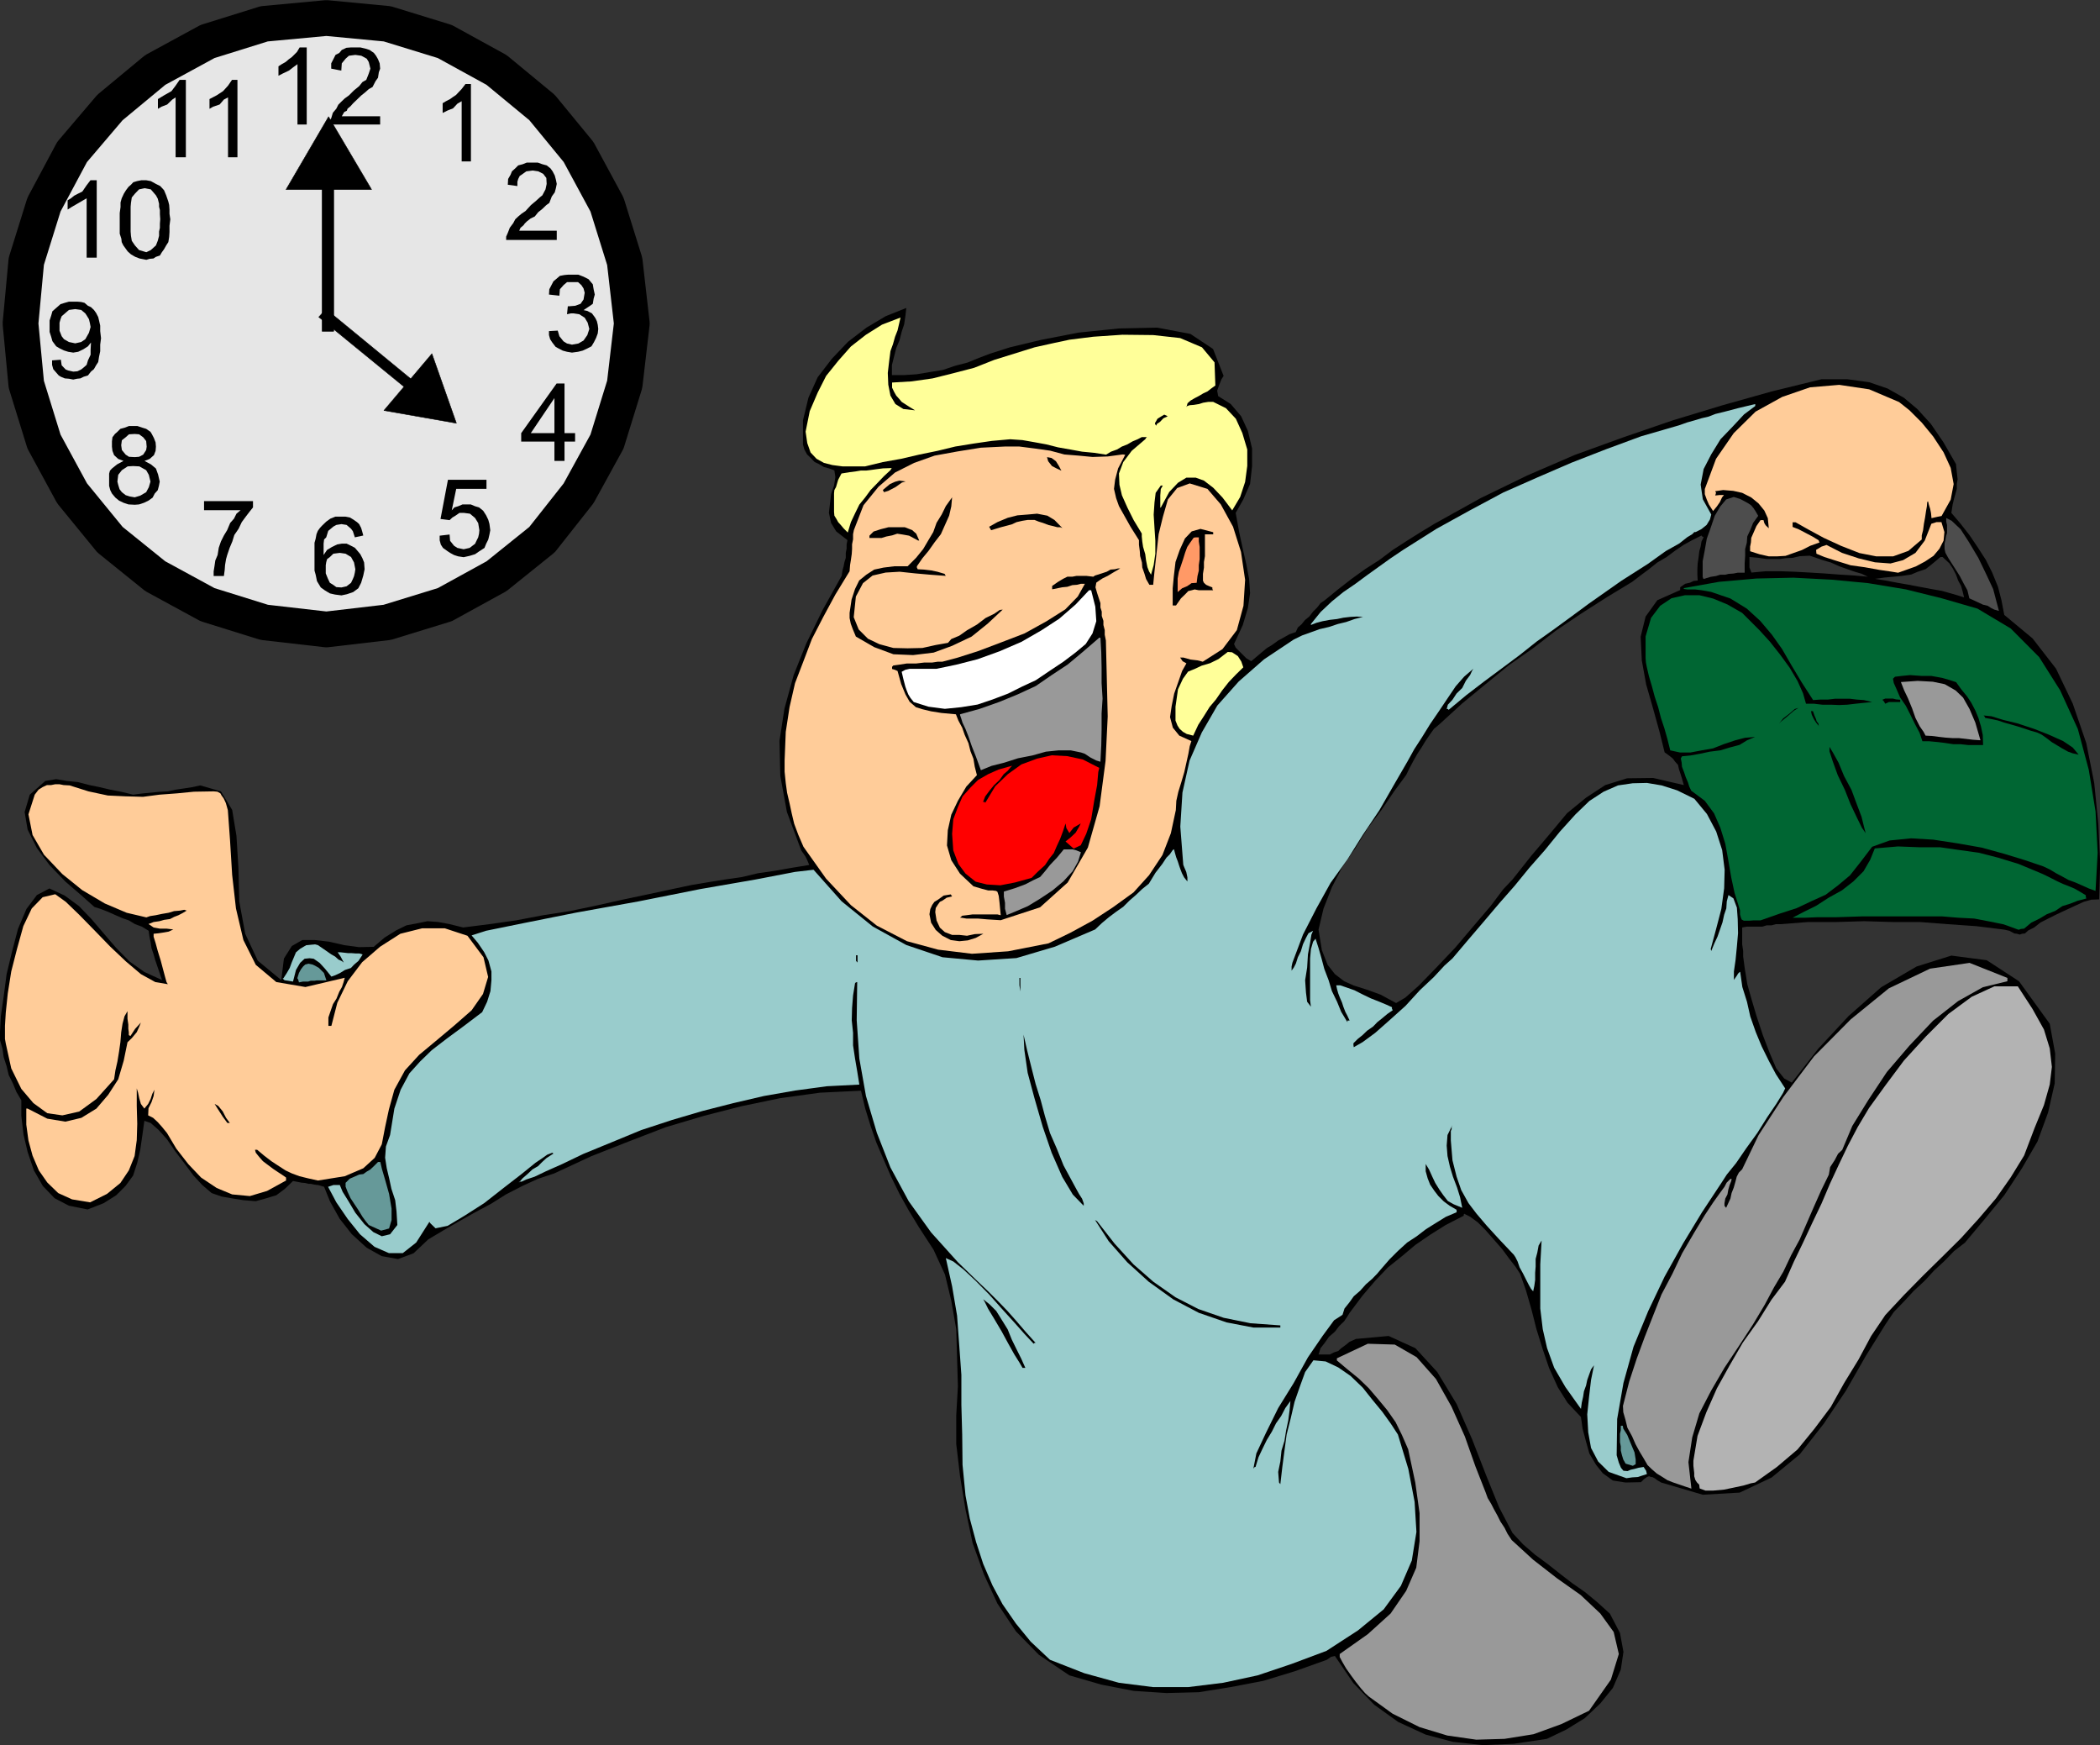 <svg xmlns="http://www.w3.org/2000/svg" version="1.2" width="480" height="398.778" viewBox="0 0 12700 10551" preserveAspectRatio="xMidYMid" fill-rule="evenodd" stroke-width="28.222" stroke-linejoin="round" xml:space="preserve"><rect x="0" y="0" width="12700" height="10551" fill="#333333" stroke="none"/><defs class="ClipPathGroup"><clipPath id="a" clipPathUnits="userSpaceOnUse"><path d="M0 0h12700v10551H0z"/></clipPath></defs><g class="SlideGroup"><g class="Slide" clip-path="url(#a)"><g class="Page"><g class="com.sun.star.drawing.PolyPolygonShape"><path class="BoundingBox" fill="none" d="M0 1862h12702v8691H0z"/><path d="m0 6239 5-95 17-117 18-137 33-137 36-137 51-120 63-84 76-40 92 43 86 63 76 79 76 89 74 86 81 82 89 63 107 49-15-44-13-38-13-38-10-35-13-39-5-35-7-33-5-36-41-25-41-15-38-23-38-13-46-20-40-18-46-18-38-12-81-72-94-81-97-101-76-102-56-112-18-106 31-105 94-83 66-11 63 11 69 7 69 18 63 13 64 15 68 13 69 17 53-7 51-5 51-5 55-3 46-10 54-8 45-7 51-11 125 36 68 112 26 157 12 196 5 201 36 195 76 163 142 117 16-130 48-76 63-36h77l86 10 91 21 89 12 89-2 66-56 69-43 63-31 64-12 63-13 66 5 69 13 81 20 158-20 162-23 163-31 162-25 158-33 160-36 157-33 163-35 99-21 101-17 100-16 104-15 96-23 104-15 102-18 104-17-13-31-10-20-12-18-13-18-87-233-40-219-5-211 30-195 56-204 76-190 99-203 115-206 5-33 7-25 5-26 8-25v-31l5-25v-25l5-26-68-53-31-51-13-61 6-53 7-61 18-51 8-51-6-41-33-12-30-8-30-18-26-12-25-26-21-20-17-31-8-30v-145l33-137 56-124 86-112 97-102 112-86 116-69 125-50-5 45-8 54-15 45-13 51-20 48-13 51-13 51v61h74l76-5 77-13 81-13 73-25 77-20 68-28 69-26 119-38 188-45 227-44 244-25 231-5 201 38 137 91 64 163-13 20-13 33-13 36 6 33 76 48 63 74 41 89 25 106v107l-12 107-41 94-46 81 21 117 22 101 21 92 17 89 6 86-13 89-31 104-53 115 10 22 33 33 31 31 30 18 31-26 33-28 30-25 33-20 36-26 33-18 35-20 38-13 13-28 23-20 20-25 26-21 23-30 25-25 20-26 26-18 81-66 81-63 82-59 86-55 81-61 87-56 81-51 84-51 279-155 282-137 287-124 295-107 297-102 300-91 299-84 302-74h155l133 18 111 38 99 56 82 69 81 89 76 111 76 132 5 49 5 43-5 28v30l-7 26-10 35-8 33-8 51 56 66 54 69 48 71 51 79 38 76 35 86 21 81 17 89 171 142 142 183 101 211 82 239 48 241 25 247 11 236-6 221-48 2-46 13-50 23-54 25-56 26-50 25-51 26-38 30-36 18-20 18-18 2-13 5-17-5-16-2-30-16-31-7-170-21-173-12-167-13h-165l-173-5-165 5h-173l-167 13h-28l-26 7h-30l-26 8h-94l-28 5v102l6 40v33l5 38 5 38 7 41 8 51 25 89 31 104 38 115 41 107 40 94 48 61 46 25 160-205 183-197 198-175 214-125 210-66 214 28 195 127 186 257 33 181-3 180-40 176-64 175-94 162-107 163-119 145-119 142-66 51-59 61-61 56-58 63-66 61-59 64-61 63-50 74-120 193-119 208-135 201-145 185-170 140-193 91-223 13-252-74-25-15-13-10-15-8h-8l-12-5-13 5-18 13-18 18-94 2-76-12-61-44-40-50-41-69-20-71-21-79-10-71-81-86-59-94-53-117-38-112-38-122-31-122-33-114-35-99-28-43-36-46-45-61-49-56-51-58-48-48-45-33-36-18-3 5v7l-109 56-94 59-89 61-81 68-86 69-77 81-76 89-78 104-13 21-20 30-31 30-25 33-36 31-25 36-26 33-12 38h68l26-13 25-8 18-17 25-18 26-21 38-17 198-18 162 74 132 144 117 193 94 214 84 216 79 195 81 155 64 69 73 63 76 56 77 61 73 56 76 53 74 61 76 69 61 117 21 114-16 107-48 111-76 94-94 89-112 69-117 56-200 30-188 8-181-20-165-44-165-76-145-104-127-132-111-163-23 5-26 18-193 69-190 58-198 38-193 31-196 5-198-13-196-38-193-56-184-124-139-142-112-168-81-175-69-191-43-203-33-201-23-195v-173l10-175-5-176-5-170-30-172-38-158-69-150-89-137-63-104-54-97-51-104-43-99-46-107-35-101-33-107-25-106-249 12-239 33-236 49-226 58-232 69-223 86-226 89-224 104-99 33-94 43-99 51-89 56-99 53-94 53-94 54-94 56-89 84-94 35-99-18-91-51-89-81-74-94-58-104-36-89-33-10-25-3-23-5h-13l-20-5-23-2-25-5-26-5-50 48-51 38-66 20-59 16-73-6-64-10-68-12-61-21-56-48-54-58-55-74-54-71-51-74-50-56-49-43-38-13-12 87-13 89-18 78-25 77-46 63-56 56-76 48-97 38-114-23-86-45-71-74-54-94-38-112-25-106-13-112v-94l-30-51-21-51-25-50-13-54-18-56-7-50-15-51v-51Zm0 0Zm11339-2739 64 10 68 13 69 12 68 13 69 13 68 12 64 18 69 21-8-33-10-36-18-33-13-36-20-38-20-30-28-26-13-12h-13l-45 38-44 35-48 16-40 17-54 8-51 5-56 5-58 8Zm0 0Zm-759-120v51l12 31 87-8h89l86 3 91 5 84 5 92 7 83 5 92 8-38-18-41-12-46-16-48-17-51-23-45-13-44-15-38-13-61 3-43 10-43 2-33 5h-81l-49-7-55-5v12Zm0 0ZM7974 5621l20 124 35 89 44 56 56 43 58 26 79 25 83 30 94 51 56-33 82-73 104-107 114-120 112-132 104-122 76-101 56-59 114-144 112-132 104-125 115-94 116-76 132-41 158-2 185 43-12-43-10-31-8-25-5-23-18-20-13-18-25-20-25-18-31-125-38-137-43-150-26-144-7-143 30-122 71-99 138-61v-17l30-21 30-7 21-10 25-3-2-36v-33l2-35 5-33 5-41 8-28 5-30 13-26-10-5-3-5-56 28-51 28-53 36-51 38-56 33-50 40-51 38-51 39-155 94-155 99-150 101-139 107-148 104-140 114-142 117-139 127-31 26-25 35-26 38-23 38-25 38-25 44-23 43-21 43-73 99-76 112-82 109-76 122-79 114-63 122-51 130-30 127Z"/></g><g class="com.sun.star.drawing.PolyPolygonShape"><path class="BoundingBox" fill="none" d="M30 4742h2923v2529H30z"/><path fill="#FC9" d="m30 6203 5-81 12-115 21-133 35-137 38-137 51-107 66-68 76-18 64 46 81 78 92 94 96 99 94 89 91 77 87 48 76 13-8-13-10-36-12-45-13-49-18-58-13-48-12-38v-18l30-3 33-5 28-5 28-13-41-5h-40l-38-7-31-21 31-12 35-5 28-8 36-5 25-13 26-10 25-13 25-15-15-5-25 5-36 3-33 10-41 7-38 8-33 5-23 8-119-28-132-56-137-81-120-97-111-117-69-119-25-125 38-119 23-30 25-16 26-12h25l25-5h26l25 5 36 2 114 36 117 25 106 5 107 3 99-13 107-8 102-10 119-2 23 2 18 10 7 13 13 18 13 28 12 43 13 180 13 211 23 203 45 191 75 150 124 104 176 30 238-56-7 26-10 30-16 28-17 42-21 33-15 43-13 38v51h18l36-140 63-130 87-115 109-94 122-78 132-33h137l137 45 97 130 28 119-31 103-69 99-104 91-106 89-107 89-86 94-64 117-33 119-23 107-20 104-43 82-69 63-112 48-162 26-59-13-53-13-46-17-38-18-48-31-38-25-43-33-43-36h-13l5 18 20 25 23 26 33 25 31 23 30 20 20 13 26 18v18l-115 63-104 31-107-10-94-39-94-63-77-81-73-94-56-94-31-38-25-28-28-26-30-15 2-43 18-36 13-38 5-38-13 25-10 31-15 30-23 28-21-28-10-35-7-33-8-26v107l3 107-3 99-13 96-35 87-51 76-81 66-102 51-109-18-84-38-66-64-51-73-38-89-25-92-13-96v-97h8l10 5 109 56 109 18 97-23 91-56 71-83 61-94 33-112 23-112 26-25 30-36 15-33 10-25-35 38-28 43-10-5v-18l-3-20v-26l-5-35v-46l-18 31-12 45-8 51-5 61-8 56-10 61-12 53-8 54-107 119-104 76-102 23-91-13-84-61-73-86-61-124-33-150-5-28v-79Z"/></g><g class="com.sun.star.drawing.PolyPolygonShape"><path class="BoundingBox" fill="none" d="M1298 6675h93v116h-93z"/><path d="m1298 6675 22 12 27 33 20 39 23 31h-15l-28-38-14-22-18-28-17-27Z"/></g><g class="com.sun.star.drawing.PolyPolygonShape"><path class="BoundingBox" fill="none" d="M1709 5710h485v226h-485z"/><path fill="#9CC" d="m1714 5915 20-31 18-31 12-33 13-31 13-31 25-21 37-22 53-5 18 5 25 17 26 18 30 21 23 13 20 18 18 8 14 10-19-36-18-26h18l44 5h21l25 2h23l20 6-8 13-17 26-26 22-20 21-36 12-31 19-28 13-23 8-38-47-33-36-36-25-25-3-30 3-27 25-25 43-18 70-30-5-21-3-12-10 5-2Z"/></g><g class="com.sun.star.drawing.PolyPolygonShape"><path class="BoundingBox" fill="none" d="M1798 5827h177v114h-177z"/><path fill="#699" d="m1798 5915 10-32 12-22 13-17 13-12 20-5 24 5 15 7 23 13 31 31 15 45h-59l-12 2h-24l-15 5h-31l-25 5-5-18-5-7Z"/></g><g class="com.sun.star.drawing.PolyPolygonShape"><path class="BoundingBox" fill="none" d="M1984 2443h8813v7759H1984z"/><path fill="#9CC" d="m1984 7176 33-11h38l17 41 36 58 41 69 55 69 54 48 51 25 50-12 44-56-5-82-8-68-23-69-13-61-15-63-10-64 5-68 25-69 26-160 38-114 53-99 64-71 71-69 91-70 99-73 115-87 30-63 20-64 6-66v-53l-18-66-26-51-38-56-38-45 87-28 226-46 320-64 378-68 371-74 335-58 239-46 112-13 170 191 188 152 203 112 219 74 215 20 232-15 233-69 243-104 40-38 43-36 44-33 43-30 38-38 38-33 38-36 41-33 40-66 41-53 25-38 21-21 17-25 8-5 5 20 8 28 10 26 8 25 7 20 10 26 13 25 20 25v-25l-7-33-13-30-5-13-18-231 13-206 43-193 74-170 94-163 129-145 153-134 180-120 51-25 56-20 50-18 56-13 54-18 50-12 51-18 51-13-38-2-38 2-43 5-38 8-44 5-43 8-38 10-33 13v-6l59-73 68-64 69-56 73-50 69-51 71-51 74-53 76-51 201-127 203-112 200-107 206-91 206-89 208-81 214-79 228-66 51-18 43-12 43-13 43-10 41-16 61-15 76-20 104-25v12l-68 51-69 74-73 76-56 91-46 89-18 94 13 89 51 92-8 30-20 33-31 25-35 18h-8l-13 13-30 18-48 38-82 46-109 78-160 102-195 137-107 79-104 76-107 76-102 81-106 79-109 81-107 82-107 89-5-5h-7l7-26 28-30 25-38 34-33 22-44 26-35 12-26 8-12-56 48-51 58-50 74-51 76-54 79-50 81-46 71-41 74-84 145-86 150-99 147-94 150-102 142-86 155-81 158-64 170-5 23v25l13-18 13-25 12-38 18-36 13-43 18-38 15-28 28-15-10 23-8 50-13 69-5 81-12 76 5 74 7 56 23 30-5-38v-254l5-56 13-45 15-18 18 56 18 63 17 64 26 68 20 66 31 64 25 61 38 63v-10h13l-13-28-13-25-12-31-8-25-13-30-10-26-7-25-5-23h25l38 13 48 17 51 26 48 23 51 20 43 18 33 15v10l5 8-33 23-30 25-31 25-25 26-36 25-27 26-31 25-25 25v11l2 13 54-31 76-56 86-76 97-87 86-94 86-81 64-69 48-43 94-111 94-110 94-111 94-107 89-109 94-107 91-112 94-104 84-81 86-56 87-38 89-13 86-2 89 15 94 30 104 51 76 92 56 106 36 112 15 119-3 112-17 125-31 119-33 122v2l3 11 18-44 20-43 15-43 15-43 10-46 13-38 3-43 10-38 30 20 21 56 5 69 2 86-7 81-8 81-10 69v51l18-26 7-12 10-10h3l13 91 28 89 20 89 33 94 36 87 43 87 43 81 56 86-13 28-41 66-55 81-59 94-68 94-61 89-56 69-33 51-117 177-114 188-112 201-99 208-89 216-61 219-38 218-3 219 13 45 13 31 15 18 25 2 18-8 23-5 25-7 31-5 15 23 5 20-25 8-31 10-33 2-35 5-107-38-64-63-43-82-17-94-6-109 11-106 12-102 18-89-18 25-12 33-11 31-7 33-13 36-5 33-8 35-5 38-94-132-68-117-43-119-26-114-15-125v-267l8-144-18 30-8 43-10 38v46l-3 38v43l-5 36-7 33-13-15-13-23-17-33-18-36-21-38-12-35-13-26-10-15-89-94-74-81-63-74-48-63-44-79-28-81-25-99-10-120v-58l5-10v-13l5-13-30 61-5 64 5 63 15 66 18 59 25 66 18 58 13 64-51-21-36-20-28-36-23-33-25-40-18-38-20-44-20-33v44l12 43 15 38 26 38 23 30 33 33 35 26 43 25v15l-66 28-58 36-61 38-56 43-58 38-56 51-51 51-53 61-21 25-30 31-38 33-36 40-38 33-28 39-28 35-12 38-51 33-69 94-89 130-86 155-94 152-74 150-58 124-18 92 8-10h5l18-59 25-53 25-51 31-51 25-50 31-44 25-48 31-43-5 56-8 61-13 61-10 63-18 59-7 66-13 63 5 64 8 10 12-104 13-99 13-97 25-99 23-99 31-89 33-91 50-71 74 7 76 36 74 51 74 71 58 73 61 74 51 71 43 66 63 208 38 199 11 182-28 173-66 153-104 142-155 127-191 124-211 79-205 69-209 45-211 26h-213l-206-26-210-58-207-81-117-110-89-109-81-117-61-114-56-130-43-132-38-142-26-140-18-185-2-183-5-180v-181l-13-180-13-178-30-177-38-171 46 21 61 48 73 68 81 82 72 81 78 86 64 72 56 60 5-5h7l-61-68-55-64-54-61-56-58-61-61-61-58-63-61-58-56-163-181-135-188-111-205-82-209-66-223-40-226-16-232 3-231-8 2-5 5-12 74-6 76-2 74 8 76v76l12 80 13 76 13 81-196 10-193 26-188 33-185 43-188 48-183 54-186 61-177 73-173 71-127 61-99 44-69 33-51 17-28 13h-15v5l21-25 30-26 30-28 34-20 25-25 25-23 23-15 20-13-7-5-13 5-18 7-25 18-46 31-84 68-106 82-120 94-119 76-102 61-73 15-31-30-5-8h-2l-79 124-81 64h-84l-87-38-88-76-74-92-69-101-50-94Z"/></g><g class="com.sun.star.drawing.PolyPolygonShape"><path class="BoundingBox" fill="none" d="M2090 7026h279v416h-279z"/><path fill="#699" d="m2090 7152 25-25 30-13 27-12 25-3 21-15 22-13 21-20 25-25h14l10 43 20 68 23 82 15 89v69l-15 51-48 13-75-34-20-25-18-25-25-41-22-33-25-38-18-39-12-31v-23Z"/></g><g class="com.sun.star.drawing.PolyPolygonShape"><path class="BoundingBox" fill="none" d="M4745 2700h2786v3068H4745z"/><path fill="#FC9" d="m4745 4598 7-173 23-150 33-144 51-133 51-134 68-132 74-137 86-141 3-38 5-31 5-35 2-31v-28l6-30v-31l5-25 58-150 91-112 100-86 115-58 124-44 137-25 143-23 144-7h89l94 12 92 13 86 23 87 7 83 8 92-3 89-12h5l12 2-43 82-18 68-7 56 13 56 17 48 33 59 37 66 51 81v28l5 38 2 30 11 39 2 30 13 37 10 33 20 35h23l8-82 12-107 13-117 26-106 30-104 56-69 76-28 107 33 81 94 74 135 48 152 25 169-10 157-40 147-87 115-119 76-31-8-43-5-43-12h-20l15 22 23 13-26 46-23 66-25 71-15 74-10 68 17 64 39 48 73 33-10 31-8 45-12 54-13 58-18 61-18 58-12 54-3 56-30 140-51 132-81 122-94 104-123 89-125 82-134 73-132 64-244 48-219 15-205-25-188-51-182-94-157-124-150-160-137-193-31-72-25-67-15-63-13-61-15-64-8-58-7-69v-68Z"/></g><g class="com.sun.star.drawing.PolyPolygonShape"><path class="BoundingBox" fill="none" d="M4872 1920h2672v1556H4872z"/><path fill="#FF9" d="m4872 2610 25-124 48-112 51-101 74-92 76-86 91-71 97-61 112-43-8 35-10 43-15 38-13 46-15 41-8 63-8 69 3 71 13 66 30 51 48 30 71 8-33-20-20-13-28-18-15-18-18-20-13-23-12-25v-31l119-7 126-18 124-31 127-33 122-48 122-38 122-38 117-26 94-20 144-18 176-12 186 2 163 18 132 56 76 91 5 140-25 18-23 18-26 12-25 15-25 13-26 15-18 16-7 23 5-6 15-5 25-2 31-5 25-8 31-5h30l77 38 60 64 39 86 30 100v99l-13 97-30 91-48 81-59-78-56-59-56-43-50-18h-56l-51 31-53 56-51 94h-3v7-81l3-38 12-21h-12l-31 44-7 58-5 74 5 81 5 76v79l-10 69-16 58-12-20-10-26-8-40-5-38-13-44-5-33-3-30v-18l-49-81-38-76-33-74-15-64-3-68 26-69 51-68 82-70 5-8 5-5h-31l-25 13-31 13-31 18-33 13-30 18-36 13-30 18-72-11-73-7-71-13-74-13-71-18-71-13-74-13-74-5-111 10-110 16-111 18-107 26-112 23-107 25-112 20-107 26h-137l-61-8-51-13-45-25-36-38-20-57-10-69Z"/></g><g class="com.sun.star.drawing.PolyPolygonShape"><path class="BoundingBox" fill="none" d="M5044 2830h353v392h-353z"/><path fill="#FF9" d="M5044 3039v-56l2-20 10-18 13-44 20-38 49-8 39-5 30-5h33l25-3 36-5 39-5 56-2-5 2-5 10-41 38-41 43-39 40-33 45-35 43-25 51-26 55-19 63-25-25-15-18-18-20-10-18-13-21-2-23v-56Z"/></g><g class="com.sun.star.drawing.PolyPolygonShape"><path class="BoundingBox" fill="none" d="M5177 5776h10v45h-10z"/><path d="M5177 5776h9v44l-9-10v-34Z"/></g><g class="com.sun.star.drawing.PolyPolygonShape"><path class="BoundingBox" fill="none" d="M5138 3007h927v955h-927z"/><path d="m5138 3706 12-81 21-64 25-51 43-35 48-31 56-12 65-8h81l51-51 43-53 30-51 31-52 20-56 31-50 25-51 38-53-5 55-13 56-25 56-25 56-38 49-36 51-38 46-33 48v8l5 10 38 2 43 5 38 8 44 13 2 5 5 7-94-7-91-8-94-10-85 5-79 18-58 46-43 81-13 125 30 74 56 56 69 33 85 23 86 2 89-2 81-18 74-13 20-23 48-20 47-33 61-35 51-39 53-26 33-23 18-2-91 85-97 78-118 56-112 41-124 15-119-5-116-43-111-64-18-43-13-35-7-34v-31Z"/></g><g class="com.sun.star.drawing.PolyPolygonShape"><path class="BoundingBox" fill="none" d="M5258 3188h302v81h-302z"/><path d="m5258 3239 25-25 43-14 47-12h99l44 17 25 22 18 41h-7l-54-29-39-7-33-5-30 10-36 7-29 9h-73v-14Z"/></g><g class="com.sun.star.drawing.PolyPolygonShape"><path class="BoundingBox" fill="none" d="M5339 2906h139v71h-139z"/><path d="m5346 2957 36-30 31-14 26-7 38 5-23 7-38 27-44 23-26 8-7-13 7-6Z"/></g><g class="com.sun.star.drawing.PolyPolygonShape"><path class="BoundingBox" fill="none" d="M5395 3437h1381v2128H5395z"/><path d="m5395 4032 7-8 36-5 45-7h56l51-6h48l33-5h28l94-25 122-39 135-51 146-56 132-73 114-72 76-78 43-77h-25l-23 6-28 2-30 10-31 3-25 5-23 5-13 2v-20l36-25 30-18 26-13h30l26-5h58l43 5 10-7 16-5 25-8 30-10 23-13 26-2 20-5h13l-43 25-33 20-31 15-20 13-18 13-5 28 10 35 20 61v26l8 25v26l10 30v25l8 31v28l7 35 5 207 6 252-13 269-36 274-71 250-122 211-167 150-238 78-81-5-58-5h-69l-30-5h-8l13-12 25-3 38-5h150l20 5-7-74-5-43-8-25-8-5-22-3h-26l-38-10-51-15-81-76-53-82-26-89 5-92 21-94 40-84 51-86 64-69-13-51-8-48-18-46-12-48-23-51-15-43-23-43-15-38-87-8-63-10-54-13-38-12-38-33-25-44-26-63-22-79-16-7-17-5v-13Z"/></g><g class="com.sun.star.drawing.PolyPolygonShape"><path class="BoundingBox" fill="none" d="M5453 3569h1178v718H5453z"/><path fill="#FFF" d="m5453 4062 22-12 26-6h162l120-25 129-33 133-48 132-57 120-69 109-71 99-86 81-86h13l25 99 6 88-23 74-41 64-61 51-74 56-81 54-86 58-82 38-86 43-95 36-89 30-99 16-99 10-99-13-89-28-20-25-13-21-10-25-8-23-12-46-10-43Z"/></g><g class="com.sun.star.drawing.PolyPolygonShape"><path class="BoundingBox" fill="none" d="M5621 5408h327v284h-327z"/><path d="m5621 5528 5-31 12-26 13-18 20-12 36-26 43-7 3 5 5 7-33 8-26 18-15 7-13 18-12 19-3 25 8 51 20 43 30 27 44 17h44l46 5 48-10 51-2-46 25-48 15-51 5-52-7-51-26-40-35-28-44-10-51Z"/></g><g class="com.sun.star.drawing.PolyPolygonShape"><path class="BoundingBox" fill="none" d="M5758 4567h892v787h-892z"/><path fill="red" d="m5758 5042 7-88 28-74 28-64 48-54 46-46 61-35 63-28 82-23-8 8-18 22-25 21-25 35-33 31-28 34-26 35-13 33h11l2 6 61-101 76-73 82-59 95-35 88-20 94 5 94 20 100 51-6 25-7 79-18 97-18 110-30 88-33 69-43 20-49-43 31-25 30-28 21-36 10-20-43 25-26 33-18-30-5-28-15 46-18 48-20 43-18 42-28 35-25 38-43 39-38 38-101 28-88 17-82-5-68-17-61-49-43-58-31-82-7-100Z"/></g><g class="com.sun.star.drawing.PolyPolygonShape"><path class="BoundingBox" fill="none" d="M5946 7856h256v416h-256z"/><path d="m5946 7856 38 30 41 41 33 53 36 58 25 62 29 59 28 56 25 56h-17l-18-31-32-51-38-68-38-70-45-76-37-61-20-41-10-17Z"/></g><g class="com.sun.star.drawing.PolyPolygonShape"><path class="BoundingBox" fill="none" d="M5806 3856h863v802h-863z"/><path fill="#999" d="m5806 4319 119-33 119-42 112-46 108-50 96-66 97-64 91-76 94-81 5-5h8l5 88 2 92v94l6 94-6 90v99l-2 94-5 99-26-8-35-18-33-22-23-8-63-13h-72l-78 8-82 23-87 17-81 26-79 20-64 26-30-82-25-63-21-61-17-43-18-38-8-26-7-20v-5Z"/></g><g class="com.sun.star.drawing.PolyPolygonShape"><path class="BoundingBox" fill="none" d="M6071 5136h467v398h-467z"/><path fill="#999" d="m6071 5391 68-21 62-23 46-24 43-20 30-35 31-39 41-43 41-50h54l20 5 30 12-17 56-33 59-56 61-67 56-74 49-74 45-72 31-56 23-10-38v-36l-7-38v-30Z"/></g><g class="com.sun.star.drawing.PolyPolygonShape"><path class="BoundingBox" fill="none" d="M5982 3106h444v102h-444z"/><path d="m5982 3185 50-28 62-26 59-15 63-5 56-5 62 12 43 26 48 49-12-5h-18l-31-8-22-5-34-13-26-8-25-10h-43l-31 5-35 8-28 13-37 10-30 8-33 10-26 8-12-21Z"/></g><g class="com.sun.star.drawing.PolyPolygonShape"><path class="BoundingBox" fill="none" d="M6165 5913h7v83h-7z"/><path d="M6165 5915v-2h6v82l-6-38v-42Z"/></g><g class="com.sun.star.drawing.PolyPolygonShape"><path class="BoundingBox" fill="none" d="M6190 6256h365v1036h-365z"/><path d="m6190 6256 22 96 26 104 25 98 31 99 25 94 31 104 41 94 41 102 40 74 33 61 21 38 18 28 10 28v15l-66-68-64-107-64-146-54-157-50-173-41-153-20-138-5-93Z"/></g><g class="com.sun.star.drawing.PolyPolygonShape"><path class="BoundingBox" fill="none" d="M6332 2764h88v83h-88z"/><path d="m6332 2764 27 5 27 20 18 29 15 28-28-13-29-15-23-29-7-25Z"/></g><g class="com.sun.star.drawing.PolyPolygonShape"><path class="BoundingBox" fill="none" d="M6622 7376h1122v652H6622z"/><path d="m6622 7376 7 5 5 2 107 137 114 125 120 105 134 94 138 71 153 53 162 33 181 13v13h-163l-162-31-168-58-154-81-149-107-130-118-112-127-83-129Z"/></g><g class="com.sun.star.drawing.PolyPolygonShape"><path class="BoundingBox" fill="none" d="M6985 2507h79v68h-79z"/><path d="m6985 2558 15-26 24-15 17-10 21 10-26 12-21 22-18 12-5 11-7-11v-5Z"/></g><g class="com.sun.star.drawing.PolyPolygonShape"><path class="BoundingBox" fill="none" d="M7109 3942h411v507h-411z"/><path fill="#FF9" d="m7109 4273 15-105 30-64 31-43 44-18 38-18 51-15 51-25 56-43 26 2 35 23 21 33 12 35-45 44-43 45-40 51-38 55-38 45-35 56-33 51-31 66-39-10-23-13-20-18-13-20-12-30v-84Z"/></g><g class="com.sun.star.drawing.PolyPolygonShape"><path class="BoundingBox" fill="none" d="M7092 3198h247v465h-247z"/><path d="M7092 3618v-61l7-74 10-85 26-74 31-68 41-43 53-15 77 20v13h-50v132l-6 35v34l-6 38v41l6 13 13 12 18 8 20 8v10l5 7h-87l-25-5-18 5-21 5-17 18-27 26-30 43h-20v-43Z"/></g><g class="com.sun.star.drawing.PolyPolygonShape"><path class="BoundingBox" fill="none" d="M7122 3249h134v332h-134z"/><path fill="#F96" d="M7122 3537v-39l7-40 13-38 13-39 12-39 13-35 19-28 20-28 13-2h18v25l5 33v74l-5 36v33l-8 33-5 41-31 2-26 18-31 13-27 23v-43Z"/></g><g class="com.sun.star.drawing.PolyPolygonShape"><path class="BoundingBox" fill="none" d="M8085 8125h1706v2395H8085z"/><path fill="#999" d="m8102 10001 170-120 138-125 94-137 61-140 20-160v-170l-26-185-43-201-38-87-38-77-51-73-53-64-58-68-61-59-69-56-63-53v-13l187-88 163 5 132 76 117 132 94 167 81 181 64 181 62 158 12 33 21 35 17 33 21 38 18 36 25 38 18 36 25 38 130 119 144 112 143 101 119 112 81 112 31 133-48 155-132 188-168 81-168 61-175 28-171 5-175-25-168-51-163-81-144-104-23-21-26-30-30-38-28-38-31-44-22-38-16-30v-18Z"/></g><g class="com.sun.star.drawing.PolyPolygonShape"><path class="BoundingBox" fill="none" d="M9797 8621h96v243h-96z"/><path fill="#699" d="M9802 8648v-27h12l3 17 24 38 20 49 24 57 7 43v28l-17 10-44-13-14-25-8-26-7-28v-25l-5-26v-51l5-21Z"/></g><g class="com.sun.star.drawing.PolyPolygonShape"><path class="BoundingBox" fill="none" d="M9815 5822h2326v3180H9815z"/><path fill="#999" d="m9815 8501 38-148 45-137 49-133 50-127 51-129 66-125 59-124 73-125 64-106 51-77 40-56 28-38 13-25 13-13 10-10h7l-2 13-10 25-8 28-5 28-13 25-5 28v16l10 12 13-28 13-28 7-33 13-33 10-35 8-31 13-25 20-20 99-206 150-231 185-245 222-224 231-188 249-119 239-35 229 91v20l-148 36-150 84-152 119-142 150-137 160-112 169-97 157-61 145-25 23-20 38-28 43-8 46-46 94-44 99-43 99-43 99-51 94-48 101-56 94-56 105-71 119-86 132-87 131-81 139-71 137-43 145-23 150 18 160-39-13-35-12-38-13-33-13-36-23-28-17-30-26-26-25-25-43-23-38-25-46-21-48-28-51-12-49-13-45-2-38Z"/></g><g class="com.sun.star.drawing.PolyPolygonShape"><path class="BoundingBox" fill="none" d="M9952 3493h2735v2075H9952z"/><path fill="#063" d="m9952 3848 33-112 55-73 69-46 81-18h87l83 20 87 36 89 51 43 43 61 61 63 69 64 81 56 77 48 81 33 74 18 63h48l51 6h51l50 2 49-2 51-6 48-5 52-5-50-12-43-3-41-5h-91l-43 5h-46l-43 3-69-107-61-102-58-100-61-86-71-84-81-74-99-61-117-40-56-10-41-5h-48l-20-3v-5l213-38 226-20 224-5 231 12 221 21 229 38 214 53 218 63 201 120 172 173 127 201 107 234 66 246 41 252 13 250-13 231-41-15-40-18-41-18-41-15-38-21-38-20-38-23-38-18-112-38-124-38-138-38-142-25-150-23-134-8-130 13-106 38-70 92-64 81-73 61-74 56-84 38-91 43-102 33-117 41h-43l-25 2h-33l-13-7-5-13-5-18v-25l-33-105-20-93-18-105-18-99-30-97-38-87-56-76-82-61-12-25-8-26-13-30-10-30-13-34-2-25-5-25 7-13 51-5 56-10 61-13 64-8 56-17 60-16 46-28 48-20-61 5-58 15-69 23-66 26-68 12-69 13h-63l-59-13-17-68-18-64-21-63-17-66-21-64-17-63-18-61-13-56-5-26-2-26v-132Z"/></g><g class="com.sun.star.drawing.PolyPolygonShape"><path class="BoundingBox" fill="none" d="M10241 5963h2169v3051h-2169z"/><path fill="#B3B3B3" d="m10241 8832 25-150 53-142 64-145 76-137 81-140 92-129 81-130 82-109 54-122 55-114 56-120 56-117 51-120 53-114 56-117 59-112 68-114 99-137 112-150 132-145 137-137 141-104 137-63h142l89 137 69 124 35 114 13 112-13 107-35 124-56 137-64 168-81 132-89 127-104 122-108 119-114 113-117 115-114 116-112 120-86 127-76 142-87 142-81 145-99 132-102 125-125 106-132 94-26 5-43 13-61 13-58 12-66 6h-46l-35-13-3-23-13-13-10-15-7-23v-20l-5-43v-31Z"/></g><g class="com.sun.star.drawing.PolyPolygonShape"><path class="BoundingBox" fill="none" d="M10297 3005h337v497h-337z"/><path fill="#4D4D4D" d="M10297 3450v-56l12-63 13-74 25-70 23-68 33-56 36-43 46-15 39 12 48 26 18 12 15 18 13 20 15 26-31 43-17 43-18 38-3 39-10 38v41l-3 46v56h-43l-25 5-29 2-20 5h-31l-25 8-33 5-43 13-5-13v-38Z"/></g><g class="com.sun.star.drawing.PolyPolygonShape"><path class="BoundingBox" fill="none" d="M10310 2327h1506v1038h-1506z"/><path fill="#FC9" d="m10310 2957 68-183 107-155 132-130 161-89 168-58 177-15 181 27 181 77 63 50 74 74 69 84 63 96 43 94 18 98-18 94-55 99-26 5-35 8-3-31-5-25-8-26-5-20-5 5-2 26-5 28-6 40-7 38-5 38-8 31v25l-81 69-92 33h-102l-102-20-112-44-104-48-94-51-76-43h-18v28l38 15 44 23 38 20 38 23v3l5 10-56 20-51 26-51 18-48 17-51 3h-50l-57-13-56-18v-28l5-25 2-28 11-25 20-46 25-36h18l5 18 8 13 5 5 14 13-6-61-21-46-35-43-44-36-55-28-54-12-61-5-48 7 5 10-5 16 28-3h25l-12 15-13 28-18 26-23 28-25-39-13-30-12-33v-31Z"/></g><g class="com.sun.star.drawing.PolyPolygonShape"><path class="BoundingBox" fill="none" d="M10759 4280h119v96h-119z"/><path d="m10759 4375 25-31 39-30 31-27 23-7-28 17-39 34-39 32-12 12Z"/></g><g class="com.sun.star.drawing.PolyPolygonShape"><path class="BoundingBox" fill="none" d="M10841 5117h1777v506h-1777z"/><path fill="#063" d="m10841 5549 63-33 79-39 76-49 81-45 69-54 61-61 40-69 28-69 140-12 132 5h123l119 17 115 16 117 30 124 38 137 57 28 13 36 18 33 17 35 16 31 12 38 16 30 17 38 23v8l3 12-51 13-46 18-48 15-43 29-51 20-43 26-51 25-43 36-20 2-13 5-91-33-84-17-94-18-97-5-96-8h-486l-158 5h-112l-73 3h-76Z"/></g><g class="com.sun.star.drawing.PolyPolygonShape"><path class="BoundingBox" fill="none" d="M10952 4300h53v96h-53z"/><path d="M10952 4300h12l9 26 10 23 3 12 11 14 2 13 5 7-21-26-13-20-13-27-5-22Z"/></g><g class="com.sun.star.drawing.PolyPolygonShape"><path class="BoundingBox" fill="none" d="M10982 3157h778v307h-778z"/><path fill="#FC9" d="m10983 3325 33-20 30-10 94 48 100 33 99 24 94 7 76-20 75-44 56-74 40-102 31-10h30l18 60-5 52-25 49-36 43-51 34-56 30-59 21-48 17-43-7-69-10-89-16-86-12-90-28-69-22-48-20-2-23Z"/></g><g class="com.sun.star.drawing.PolyPolygonShape"><path class="BoundingBox" fill="none" d="M11064 4516h220v523h-220z"/><path d="m11064 4516 20 33 35 63 33 80 45 84 30 81 31 82 15 61 10 38-23-33-30-61-39-82-34-86-43-89-30-83-20-61v-27Z"/></g><g class="com.sun.star.drawing.PolyPolygonShape"><path class="BoundingBox" fill="none" d="M11384 4224h109v32h-109z"/><path d="m11384 4231 17-7h47l19 5 25 2v14h-69l-22 10-7-13-10-11Z"/></g><g class="com.sun.star.drawing.PolyPolygonShape"><path class="BoundingBox" fill="none" d="M11448 4081h546v425h-546z"/><path d="m11448 4104 12-12 41-5 51-5 69 5h59l66 12 45 13 39 13 31 43 36 44 25 38 25 48 18 44 15 50 11 52 2 61h-89l-46-5h-44l-53-8-41-5-53-5h-41l-17-51-27-51-30-61-26-51-35-51-21-49-17-38-5-26Z"/></g><g class="com.sun.star.drawing.PolyPolygonShape"><path class="BoundingBox" fill="none" d="M11496 4117h483v360h-483z"/><path fill="#999" d="m11496 4124 101-7 92 5 72 15 66 38 45 43 39 69 35 82 31 107-44-3-43-5-43-5h-38l-43-3-44-5-39-5-38-2-12-23-23-33-26-51-20-57-25-61-23-48-15-38-5-13Z"/></g><g class="com.sun.star.drawing.PolyPolygonShape"><path class="BoundingBox" fill="none" d="M11760 3132h330v563h-330z"/><path fill="#4D4D4D" d="M11760 3319v-33l5-20 5-28 5-15v-48l-5-21v-22l33 17 54 51 51 79 56 94 46 95 44 94 20 76 15 56-28-8-20-10-20-13-29-7-38-18-44-20-12-49-21-38-25-48-24-38-25-39-21-33-17-31-5-23Z"/></g><g class="com.sun.star.drawing.PolyPolygonShape"><path class="BoundingBox" fill="none" d="M11996 4325h576v239h-576z"/><path d="m11996 4326 48 5 71 22 86 21 100 33 89 35 87 39 58 39 36 43-36-8-28-10-36-20-30-18-33-20-30-23-31-22-25-12-45-13-38-13-38-12-38-11-43-12-38-13-38-8-38-7-5-10-5-5Z"/></g><g class="com.sun.star.drawing.PolyPolygonShape"><path class="BoundingBox" fill="none" d="M15 0h3916v3916H15z"/><path fill="#E6E6E6" d="m1974 109 368 35 348 107 313 172 275 227 221 269 172 318 107 343 43 376-43 368-107 346-172 313-221 280-275 221-313 172-348 107-368 43-376-43-343-107-316-172-274-221-229-280-170-313-107-346-35-368 35-376 107-343 170-318 229-269 274-227 316-172 343-107 376-35Z"/><path fill="none" stroke="#000" stroke-width="216" stroke-linejoin="miter" d="m1974 109 368 35 348 107 313 172 275 227 221 269 172 318 107 343 43 376-43 368-107 346-172 313-221 280-275 221-313 172-348 107-368 43-376-43-343-107-316-172-274-221-229-280-170-313-107-346-35-368 35-376 107-343 170-318 229-269 274-227 316-172 343-107 376-35Z"/></g><g class="com.sun.star.drawing.PolyPolygonShape"><path class="BoundingBox" fill="none" d="M1727 703h524v446h-524z"/><path d="m1987 706 260 440h-517l257-440Z"/><path fill="none" stroke="#000" stroke-width="3" stroke-linejoin="miter" d="m1987 706 260 440h-517l257-440Z"/></g><g class="com.sun.star.drawing.PolyPolygonShape"><path class="BoundingBox" fill="none" d="M2319 2136h445v426h-445z"/><path d="m2760 2559-438-77 290-343 148 420Z"/><path fill="none" stroke="#000" stroke-width="3" stroke-linejoin="miter" d="m2760 2559-438-77 290-343 148 420Z"/></g><g class="com.sun.star.drawing.PolyPolygonShape"><path class="BoundingBox" fill="none" d="M1946 948h75v1058h-75z"/><path d="M1948 950h70v1053h-70V950Z"/><path fill="none" stroke="#000" stroke-width="3" stroke-linejoin="miter" d="M1948 950h70v1053h-70V950Z"/></g><g class="com.sun.star.drawing.PolyPolygonShape"><path class="BoundingBox" fill="none" d="M1925 1866h696v587h-696z"/><path d="m1928 1917 43-48 646 531-38 49-651-532Z"/><path fill="none" stroke="#000" stroke-width="3" stroke-linejoin="miter" d="m1928 1917 43-48 646 531-38 49-651-532Z"/></g><g class="com.sun.star.drawing.PolyPolygonShape"><path class="BoundingBox" fill="none" d="M1684 287h172v467h-172z"/><path d="M1855 753h-56V388l-26 19-26 20-38 18-25 13v-57l20-13 23-13 20-17 18-13 31-31 16-27h43v466Z"/></g><g class="com.sun.star.drawing.PolyPolygonShape"><path class="BoundingBox" fill="none" d="M1986 287h314v467h-314z"/><path d="M2299 703v50h-313l5-20 12-18 10-33 21-25 12-24 18-18 21-20 25-18 30-30 32-26 20-25 23-13 15-38 10-30-10-40-12-20-33-18-36-5-39 5-20 18-23 28-3 44-61-12v-32l13-25 13-26 23-12 15-18 28-13 25-2h60l30 7 25 8 26 18 13 17 12 21 10 25 3 32-8 22-5 33-15 21-18 35-23 13-20 18-25 20-26 25-24 23-15 17-18 15-5 13-15 7-15 26h232Z"/></g><g class="com.sun.star.drawing.PolyPolygonShape"><path class="BoundingBox" fill="none" d="M2676 508h173v470h-173z"/><path d="M2848 976h-56V612l-26 15-26 28-33 13-30 15v-59l20-12 25-13 18-13 18-12 34-36 23-30h33v468Z"/></g><g class="com.sun.star.drawing.PolyPolygonShape"><path class="BoundingBox" fill="none" d="M3061 983h307v470h-307z"/><path d="M3367 1395v56h-306v-20l10-23 12-31 21-28 12-23 18-17 19-16 25-17 33-36 31-26 23-21 15-12 19-36 7-33-2-36-19-25-30-15-33-5-39 5-28 20-12 8-9 18-5 17v26l-58-8 2-35 15-26 8-20 20-18 18-18 27-7 25-10h66l28 10 26 7 23 18 13 18 13 25 7 26 5 25-5 25-7 26-18 25-15 39-18 13-24 23-25 20-21 26-25 12-23 18-13 13-7 10-18 15-8 18h227Z"/></g><g class="com.sun.star.drawing.PolyPolygonShape"><path class="BoundingBox" fill="none" d="M3320 1661h299v472h-299z"/><path d="m3320 2002 53-3 10 34 25 31 21 13 30 7 39-7 31-18 23-33 12-37-10-38-18-30-33-21-33-5h-18l-23 5 5-48h7l37-3 33-12 18-26 7-41-7-26-13-20-20-18h-67l-21 18-22 25-3 39-63-7 2-32 13-25 12-23 18-15 21-18 27-5 21-2h64l31 12 30 15 26 31 5 30 7 32-7 25-5 31-21 15-35 23 23 5 15 8 13 7 17 23 5 8 8 17 5 21 3 25-3 27-10 27-13 26-15 25-25 13-28 13-28 7-37 5-30-5-26-7-25-13-18-10-20-26-13-20-7-25v-24Z"/></g><g class="com.sun.star.drawing.PolyPolygonShape"><path class="BoundingBox" fill="none" d="M3152 2319h328v469h-328z"/><path d="M3353 2787v-117h-201v-51l214-300h48v300h64v51h-64v117h-61Zm0 0Zm0-168v-212l-143 212h143Z"/></g><g class="com.sun.star.drawing.PolyPolygonShape"><path class="BoundingBox" fill="none" d="M2659 2901h308v470h-308z"/><path d="m2659 3239 60-7 3 38 24 30 20 13 38 8 36-8 33-25 10-21 9-18 5-22 2-21-7-43-19-31-31-26-38-5h-25l-26 18-17 10-17 16-55-7 45-237h233v55h-183l-27 130 16-18 23-7 26-11h50l26 11 24 7 25 20 18 28 13 27 7 25 5 38-5 26-7 30-13 26-10 25-31 20-26 18-33 10-36 8-33-5-25-8-24-13-15-10-28-20-13-20-7-26v-28Z"/></g><g class="com.sun.star.drawing.PolyPolygonShape"><path class="BoundingBox" fill="none" d="M1902 3124h304v477h-304z"/><path d="m2197 3238-51 11-12-37-11-15-27-23-31-5-31 5-18 10-31 26-12 39-13 13-3 25v69l21-31 30-18 31-15 29-5h28l27 13 23 12 18 21 15 18 13 25 10 25 3 41-8 38-13 44-17 33-31 23-38 13-33 7-39-5-31-7-30-18-25-18-23-38-8-39-7-25v-168l7-25 5-27 8-20 13-18 12-13 26-25 25-18 30-12h62l26 5 20 12 23 16 13 12 12 23 6 20 7 26Zm0 0Zm-227 204v25l13 32 12 25 21 13 18 13 31 2 31-7 27-21 11-23 7-17 5-22 3-20-8-41-18-33-33-20-35-5-39 5-21 20-17 13-5 18-3 18v25Z"/></g><g class="com.sun.star.drawing.PolyPolygonShape"><path class="BoundingBox" fill="none" d="M1234 3030h297v454h-297z"/><path d="M1234 3085v-55h296v38l-20 25-23 30-25 34-19 40-26 38-12 39-16 38-15 44-7 25-6 36-2 28-5 38h-62v-28l5-31 5-35 14-33 7-44 13-38 18-36 20-33 18-43 23-26 15-30 25-21h-221Z"/></g><g class="com.sun.star.drawing.PolyPolygonShape"><path class="BoundingBox" fill="none" d="M660 2575h307v478H660z"/><path d="m747 2787-32-12-25-23-10-26-3-25v-32l3-25 15-20 15-13 18-18 26-7 26-10h51l30 10 23 7 26 18 8 13 13 25 10 26 2 26-2 25-10 26-26 23-31 12 39 21 30 25 13 36 10 43-5 26-7 26-18 20-13 25-25 18-27 13-30 10-26 2-38-2-30-10-27-13-22-18-21-25-10-20-7-26v-74l5-18 12-13 31-25 39-21Zm0 0Zm-14-95 4 29 23 28 20 13 35 2 26-2 25-13 18-28 3-20-3-34-18-23-25-18-26-2-35 2-20 18-23 18-4 30Zm0 0Zm-23 220 5 20 8 26 14 18 23 18 25 8 30 5 33-10 36-21 16-30 10-34-10-41-16-28-41-23-38-2-33 2-35 23-22 28-5 41Z"/></g><g class="com.sun.star.drawing.PolyPolygonShape"><path class="BoundingBox" fill="none" d="M300 1824h312v472H300z"/><path d="m315 2179 53-4 5 34 24 25 15 6 31 7 25-2 23-11 15-12 18-16 8-27 16-34v-31l2-38v-5l-18 23-28 18-31 15-30 5-31-5-25-8-27-13-20-12-23-31-7-25-10-31v-69l10-31 7-25 23-20 26-23 26-8 25-7h51l23 2 20 5 21 18 18 8 18 17 13 18 13 25 5 21 7 31v33l5 43-5 39v40l-7 33-5 32-13 20-13 23-18 15-18 23-26 8-20 10-20 2-23 5-26-5-25-2-24-10-13-8-20-23-13-15-7-26v-27Zm0 0Zm233-202-5-26-5-21-14-23-8-12-25-21-36-5-38 5-30 26-14 12-7 18-6 21v49l6 15 7 18 14 18 30 17 38 8 36-8 25-17 22-39 10-35Z"/></g><g class="com.sun.star.drawing.PolyPolygonShape"><path class="BoundingBox" fill="none" d="M409 1090h177v469H409z"/><path d="M585 1558h-61v-359l-26 15-31 18-31 18-27 17v-56l20-12 20-16 23-12 26-13 26-38 23-30h38v468Z"/></g><g class="com.sun.star.drawing.PolyPolygonShape"><path class="BoundingBox" fill="none" d="M724 1090h307v482H724z"/><path d="M724 1326v-38l5-36v-28l7-25 13-28 13-21 15-20 15-13 14-15 23-7 25-5h31l27 5 31 17 26 13 23 25 13 31 13 38 5 20 2 28v26l5 33-5 39v38l-2 30-5 31-13 20-13 23-13 18-12 20-24 8-15 10-23 2-20 6-41-8-26-10-26-15-20-18-13-18-13-18-10-20-2-20-10-31v-87Zm0 0Zm66 0v74l2 26 5 30 19 28 25 28 44 13 27-13 31-28 11-28 8-30v-26l5-22v-26l2-26-2-31v-25l-5-20v-18l-8-31-11-20-31-36-38-7-33 7-25 26-19 23-5 33-2 23v76Z"/></g><g class="com.sun.star.drawing.PolyPolygonShape"><path class="BoundingBox" fill="none" d="M955 483h170v470H955z"/><path d="M1124 951h-62V589l-20 13-31 30-34 13-22 13v-59l38-23 44-25 25-33 24-35h38v468Z"/></g><g class="com.sun.star.drawing.PolyPolygonShape"><path class="BoundingBox" fill="none" d="M1267 483h170v470h-170z"/><path d="M1436 951h-57V589l-25 13-26 30-39 13-22 13v-59l44-23 38-25 30-33 24-35h33v468Z"/></g></g></g></g></svg>
